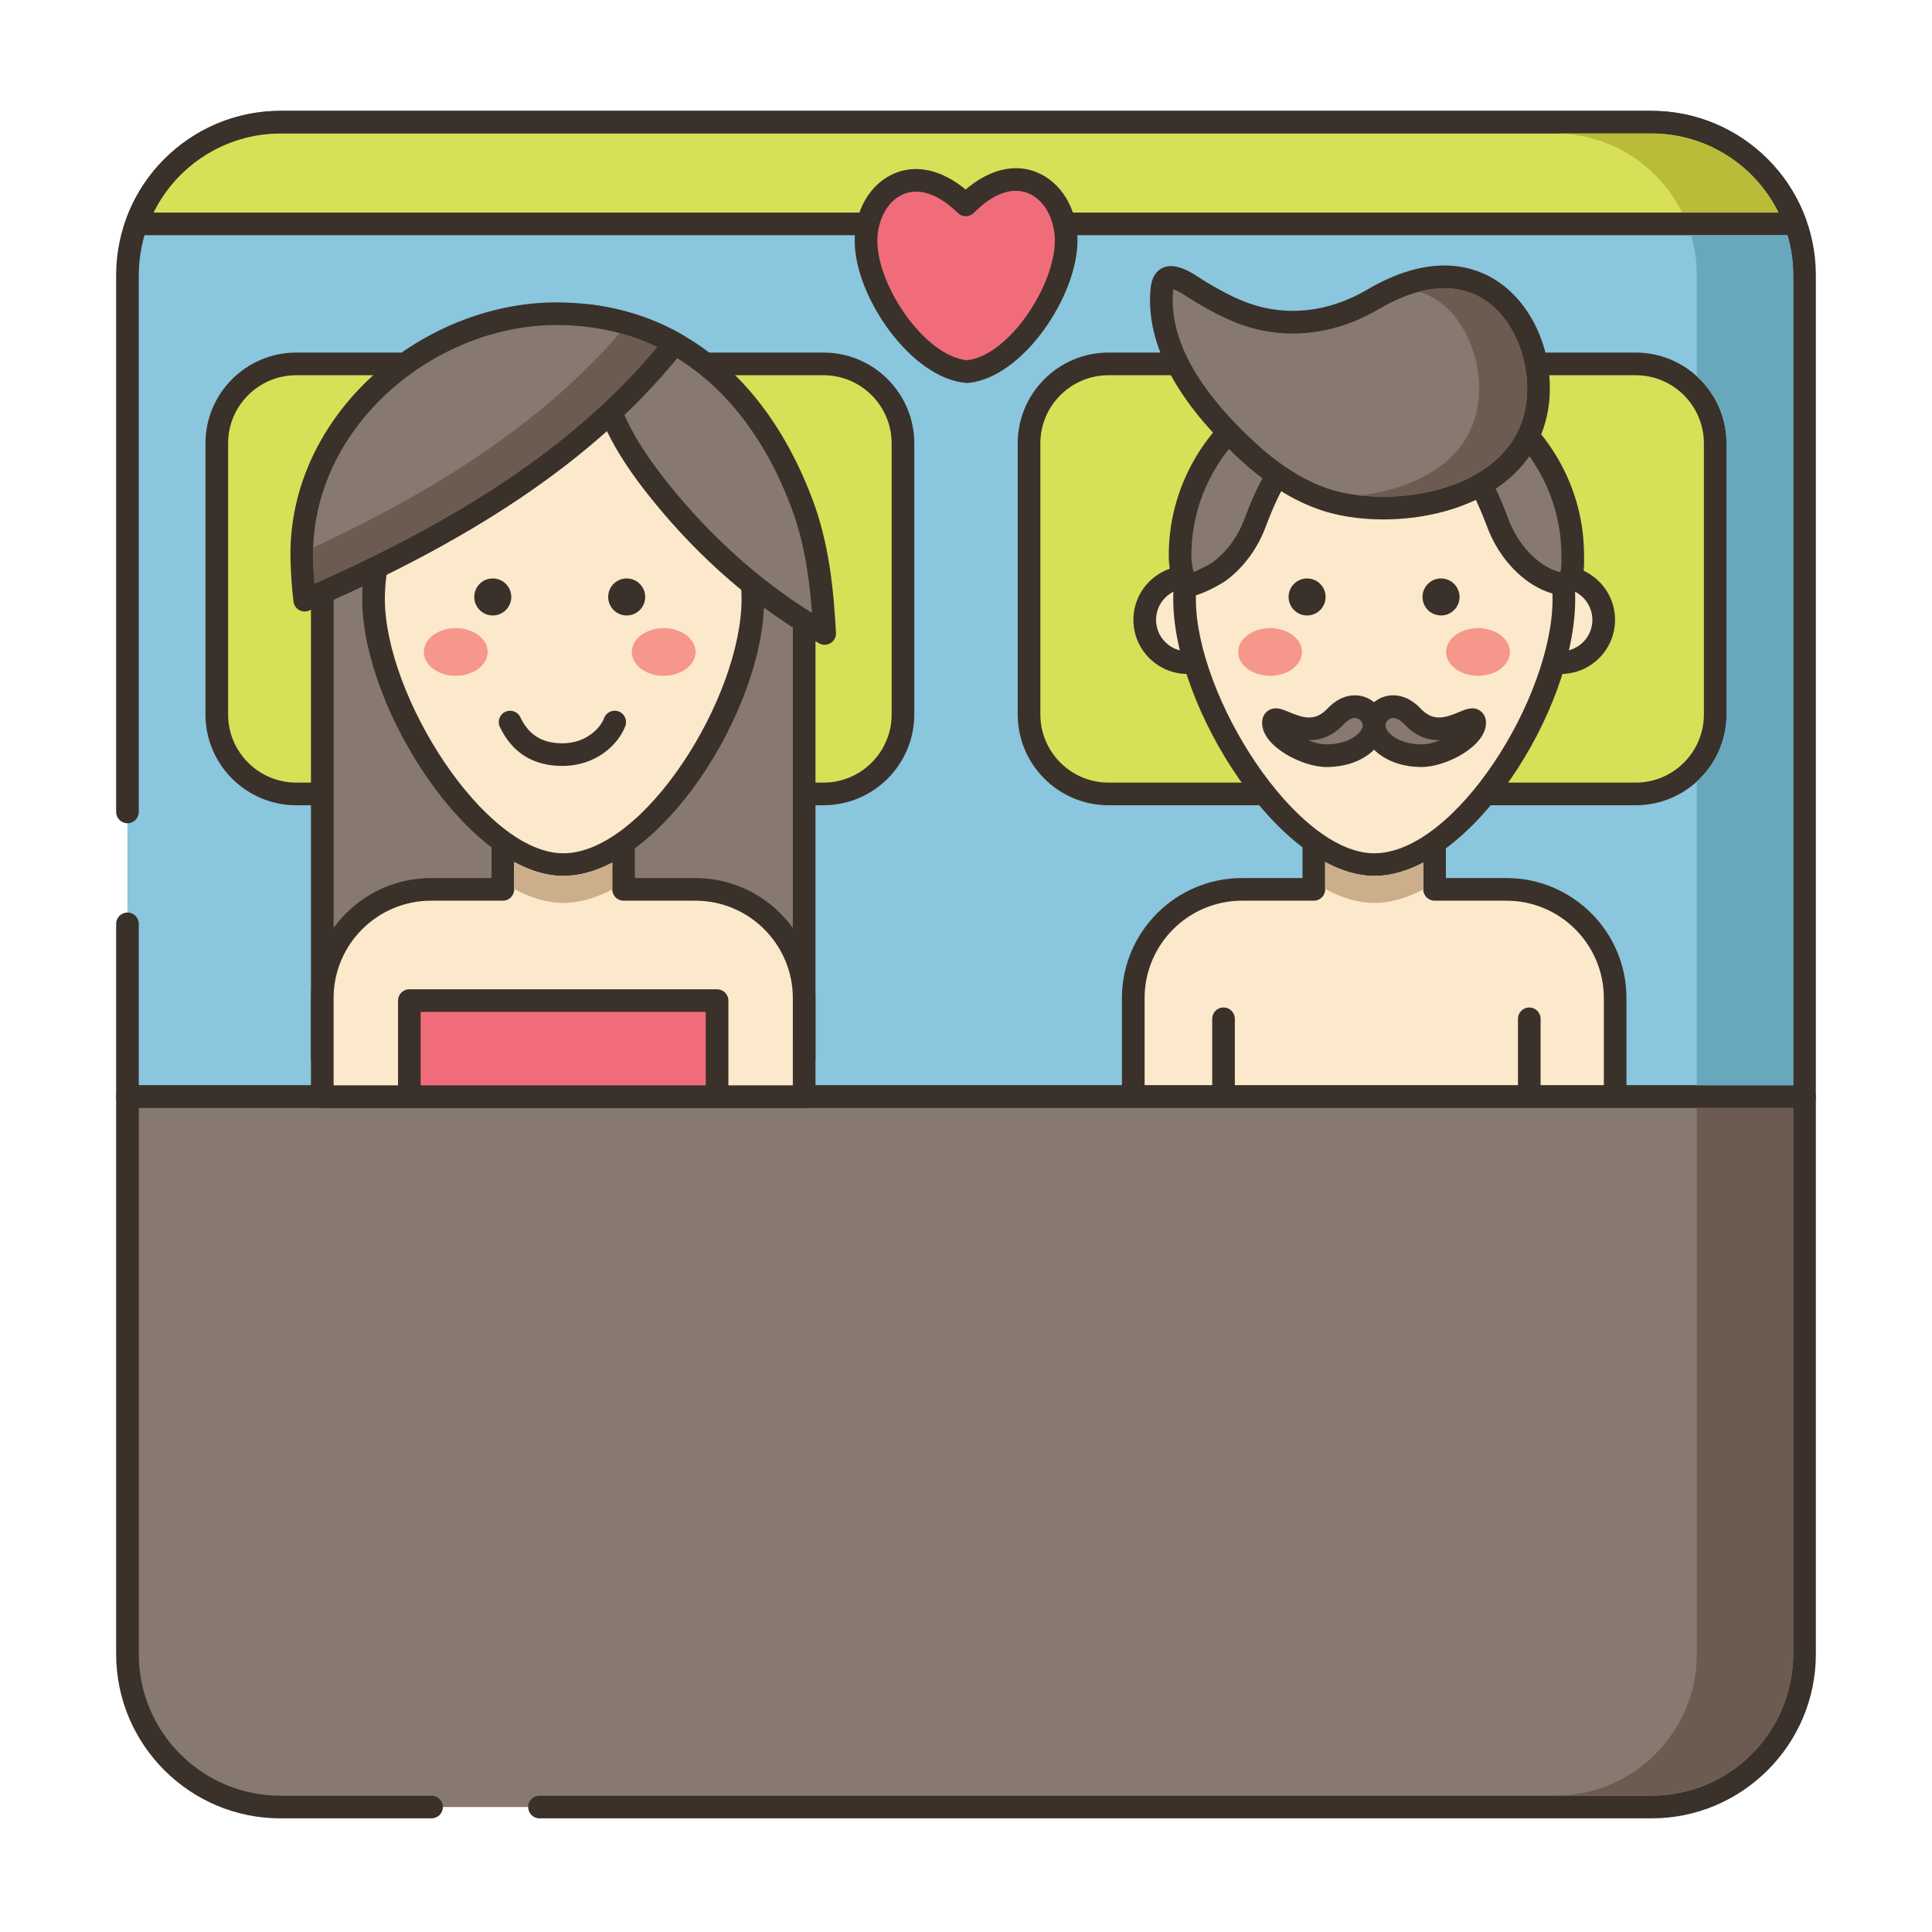 <?xml version="1.0" ?><svg id="Layer_1" style="enable-background:new 0 0 256 256;" version="1.1" viewBox="0 0 256 256" xml:space="preserve" xmlns="http://www.w3.org/2000/svg" xmlns:xlink="http://www.w3.org/1999/xlink"><style type="text/css">
	.st0{fill:#D7E057;}
	.st1{fill:#3A312A;}
	.st2{fill:#B9BC39;}
	.st3{fill:#8AC6DD;}
	.st4{fill:#87796F;}
	.st5{fill:#8AC6DD;stroke:#3A312A;stroke-width:3;stroke-linecap:round;stroke-linejoin:round;stroke-miterlimit:10;}
	.st6{fill:#F16C7A;}
	.st7{fill:#CE4E61;}
	.st8{fill:#68A8BC;}
	.st9{fill:#6B5B51;}
	.st10{fill:#FCE8CB;}
	.st11{fill:#CCAE8B;}
	.st12{fill-rule:evenodd;clip-rule:evenodd;fill:#FCE8CB;}
	.st13{fill:#F5978A;}
	.st14{fill:#FCE8CB;stroke:#3A312A;stroke-width:3;stroke-linecap:round;stroke-linejoin:round;stroke-miterlimit:10;}
	.st15{fill-rule:evenodd;clip-rule:evenodd;fill:#F16C7A;}
	.st16{fill-rule:evenodd;clip-rule:evenodd;fill:#D7E057;}
</style><g><g><g><path class="st3" d="M218.846,16.193H37.154c-11.191,0-20.264,9.072-20.264,20.264v108.854h222.22V36.457     C239.11,25.265,230.038,16.193,218.846,16.193z"/></g></g><g><g><path class="st1" d="M218.847,14.693H37.154c-12,0-21.764,9.763-21.764,21.763v71.13c0,0.828,0.671,1.5,1.5,1.5     s1.5-0.672,1.5-1.5v-71.13c0-10.346,8.417-18.763,18.764-18.763h181.693c10.347,0,18.764,8.417,18.764,18.763v107.354H18.39     v-21.396c0-0.828-0.671-1.5-1.5-1.5s-1.5,0.672-1.5,1.5v22.896c0,0.828,0.671,1.5,1.5,1.5h222.22c0.828,0,1.5-0.672,1.5-1.5     V36.456C240.61,24.456,230.848,14.693,218.847,14.693z"/></g></g><g><g><path class="st0" d="M218.846,16.193H37.154c-8.806,0-16.273,5.626-19.063,13.474h219.819     C235.12,21.819,227.652,16.193,218.846,16.193z"/></g></g><g><g><path class="st1" d="M239.322,29.164c-3.076-8.655-11.305-14.471-20.476-14.471H37.154c-9.171,0-17.4,5.815-20.477,14.471     c-0.163,0.459-0.093,0.969,0.188,1.367c0.281,0.398,0.738,0.635,1.226,0.635h219.818c0.487,0,0.944-0.236,1.226-0.635     S239.485,29.623,239.322,29.164z M20.35,28.166c3.124-6.343,9.629-10.473,16.804-10.473h181.693     c7.175,0,13.681,4.13,16.804,10.473H20.35z"/></g></g><g><g><path class="st0" d="M109.119,48.219H39.253c-5.814,0-10.528,4.713-10.528,10.528V94.67c0,5.814,4.713,10.528,10.528,10.528     h69.866c5.814,0,10.528-4.713,10.528-10.528V58.747C119.647,52.932,114.934,48.219,109.119,48.219z"/></g></g><g><g><path class="st1" d="M109.119,46.719H39.253c-6.632,0-12.028,5.396-12.028,12.027v35.925c0,6.632,5.396,12.027,12.028,12.027     h69.866c6.632,0,12.028-5.396,12.028-12.027V58.746C121.147,52.114,115.751,46.719,109.119,46.719z M118.147,94.671     c0,4.978-4.05,9.027-9.028,9.027H39.253c-4.978,0-9.028-4.05-9.028-9.027V58.746c0-4.978,4.05-9.027,9.028-9.027h69.866     c4.978,0,9.028,4.05,9.028,9.027V94.671z"/></g></g><g><g><path class="st0" d="M216.747,48.219h-69.866c-5.814,0-10.528,4.713-10.528,10.528V94.67c0,5.814,4.714,10.528,10.528,10.528     h69.866c5.814,0,10.528-4.713,10.528-10.528V58.747C227.274,52.932,222.561,48.219,216.747,48.219z"/></g></g><g><g><path class="st1" d="M216.746,46.719h-69.865c-6.633,0-12.028,5.396-12.028,12.027v35.925c0,6.632,5.396,12.027,12.028,12.027     h69.865c6.633,0,12.028-5.396,12.028-12.027V58.746C228.774,52.114,223.379,46.719,216.746,46.719z M225.774,94.671     c0,4.978-4.05,9.027-9.028,9.027h-69.865c-4.979,0-9.028-4.05-9.028-9.027V58.746c0-4.978,4.05-9.027,9.028-9.027h69.865     c4.979,0,9.028,4.05,9.028,9.027V94.671z"/></g></g><g><g><path class="st10" d="M199.609,117.847h-9.521v-6.215h-15.995v6.215h-9.521c-7.957,0-14.407,6.45-14.407,14.407v13.057h63.852     v-13.057C214.017,124.297,207.566,117.847,199.609,117.847z"/></g></g><g><g><path class="st1" d="M199.609,116.347h-8.021v-4.715c0-0.828-0.672-1.5-1.5-1.5h-15.996c-0.828,0-1.5,0.672-1.5,1.5v4.715h-8.021     c-8.771,0-15.907,7.136-15.907,15.907v13.058c0,0.828,0.672,1.5,1.5,1.5h63.852c0.828,0,1.5-0.672,1.5-1.5v-13.058     C215.517,123.482,208.381,116.347,199.609,116.347z M212.517,143.812h-60.852v-11.558c0-7.117,5.79-12.907,12.907-12.907h9.521     c0.828,0,1.5-0.672,1.5-1.5v-4.715h12.996v4.715c0,0.828,0.672,1.5,1.5,1.5h9.521c7.117,0,12.907,5.79,12.907,12.907V143.812z"/></g></g><g><g><circle class="st12" cx="157.351" cy="82.134" r="5.669"/></g></g><g><g><path class="st1" d="M157.351,74.965c-3.953,0-7.169,3.216-7.169,7.169s3.216,7.169,7.169,7.169s7.169-3.216,7.169-7.169     S161.304,74.965,157.351,74.965z M157.351,86.303c-2.299,0-4.169-1.87-4.169-4.169s1.87-4.169,4.169-4.169     s4.169,1.87,4.169,4.169S159.649,86.303,157.351,86.303z"/></g></g><g><g><circle class="st12" cx="206.831" cy="82.134" r="5.669"/></g></g><g><g><path class="st1" d="M206.831,74.965c-3.953,0-7.169,3.216-7.169,7.169s3.216,7.169,7.169,7.169S214,86.087,214,82.134     S210.784,74.965,206.831,74.965z M206.831,86.303c-2.299,0-4.169-1.87-4.169-4.169s1.87-4.169,4.169-4.169S211,79.835,211,82.134     S209.13,86.303,206.831,86.303z"/></g></g><g><g><path class="st10" d="M182.091,54.251c-13.88,0-25.131,11.251-25.131,25.131c0,13.879,13.902,35.183,25.131,35.183     c11.764,0,25.131-21.304,25.131-35.183C207.222,65.502,195.97,54.251,182.091,54.251z"/></g></g><g><g><path class="st1" d="M182.091,52.751c-14.685,0-26.631,11.946-26.631,26.631c0,14.484,14.284,36.684,26.631,36.684     c12.603,0,26.631-21.865,26.631-36.684C208.722,64.697,196.775,52.751,182.091,52.751z M182.091,113.065     c-10.43,0-23.631-20.885-23.631-33.684c0-13.03,10.601-23.631,23.631-23.631s23.631,10.601,23.631,23.631     C205.722,92.377,192.818,113.065,182.091,113.065z"/></g></g><g><g><path class="st4" d="M208.392,73.573c0-13.734-11.646-24.869-26.011-24.869s-26.011,11.134-26.011,24.869     c0,1.453,0.263,2.537,0.752,3.89c0.23,0.638,3.955-1.399,4.272-1.623c1.586-1.117,2.882-2.63,3.851-4.303     c0.401-0.696,0.735-1.404,1.003-2.112c0.857-2.259,3.187-8.545,5.552-8.052c3.172,0.661,6.767,1.035,10.581,1.035     s7.409-0.374,10.581-1.035c2.365-0.493,4.695,5.792,5.552,8.052c0.269,0.708,0.603,1.416,1.003,2.112     c1.6,2.768,4.303,5.403,7.591,5.882c0.008-0.159,0.209-0.213,0.358-0.267C208.543,76.762,208.392,74.436,208.392,73.573z"/></g></g><g><g><path class="st1" d="M209.896,73.843l-0.003-0.27c0-14.54-12.342-26.369-27.512-26.369s-27.512,11.829-27.512,26.369     c0,1.721,0.336,3.004,0.841,4.4c0.178,0.491,0.571,0.865,1.081,1.025c0.155,0.049,0.33,0.071,0.521,0.071     c1.797,0,4.913-1.98,4.945-2.003c1.677-1.18,3.159-2.832,4.288-4.781c0.433-0.753,0.805-1.536,1.104-2.328l0.055-0.144     c2.348-6.191,3.544-6.9,3.79-6.972c3.396,0.707,7.059,1.066,10.887,1.066s7.491-0.359,10.822-1.064     c0.311,0.069,1.507,0.778,3.854,6.97l0.055,0.144c0.3,0.792,0.672,1.575,1.106,2.331c2.116,3.658,5.358,6.132,8.673,6.615     c0.415,0.063,0.84-0.056,1.166-0.323c0.036-0.029,0.071-0.061,0.104-0.093C209.952,77.681,209.915,75.197,209.896,73.843z      M206.75,75.821c0,0-0.001,0-0.002,0.001c-2.221-0.552-4.403-2.392-5.93-5.032c-0.354-0.614-0.657-1.253-0.901-1.896     l-0.054-0.143c-1.766-4.656-3.786-8.909-6.605-8.909c-0.197,0-0.397,0.021-0.602,0.063c-6.301,1.314-14.251,1.314-20.55,0     c-3.138-0.644-5.319,3.864-7.208,8.846l-0.054,0.143c-0.244,0.644-0.547,1.282-0.898,1.893c-0.91,1.572-2.092,2.896-3.396,3.813     c-0.376,0.243-1.538,0.846-2.389,1.206c-0.189-0.699-0.293-1.387-0.293-2.232c0-12.886,10.996-23.369,24.512-23.369     s24.512,10.483,24.512,23.369l0.003,0.313C206.91,74.875,206.861,75.523,206.75,75.821z M207.883,78.597l-0.538-1.4l0.629,1.357     C207.942,78.571,207.912,78.586,207.883,78.597z"/></g></g><g><g><path class="st1" d="M162.124,133.494c-0.828,0-1.5,0.672-1.5,1.5v10.319c0,0.828,0.672,1.5,1.5,1.5s1.5-0.672,1.5-1.5v-10.319     C163.624,134.166,162.952,133.494,162.124,133.494z"/></g></g><g><g><path class="st1" d="M202.638,133.494c-0.828,0-1.5,0.672-1.5,1.5v10.319c0,0.828,0.672,1.5,1.5,1.5s1.5-0.672,1.5-1.5v-10.319     C204.138,134.166,203.466,133.494,202.638,133.494z"/></g></g><g><g><path class="st4" d="M187.189,94.955c-2.576-2.717-5.119-0.699-5.119,1.16c0,1.86,2.437,4.018,6.314,4.018     c2.87,0,7.019-2.489,7.019-4.349S191.039,99.016,187.189,94.955z"/></g></g><g><g><path class="st1" d="M196.092,94.159c-0.896-0.594-1.849-0.19-2.771,0.198c-1.875,0.789-3.438,1.261-5.043-0.435     c-2.211-2.331-4.331-1.833-5.139-1.51c-1.513,0.604-2.569,2.126-2.569,3.702c0,2.653,2.987,5.518,7.813,5.518     c3.209,0,8.519-2.733,8.519-5.849C196.902,94.838,196.395,94.36,196.092,94.159z M188.384,98.633     c-3.16,0-4.813-1.639-4.813-2.518c0-0.31,0.26-0.748,0.681-0.916c0.116-0.046,0.234-0.066,0.352-0.066     c0.589,0,1.172,0.51,1.498,0.854c1.571,1.656,3.216,2.133,4.712,2.087C190.013,98.407,189.159,98.633,188.384,98.633z"/></g></g><g><g><path class="st4" d="M176.951,94.955c-3.849,4.061-8.214-1.03-8.214,0.829s4.149,4.349,7.019,4.349     c3.876,0,6.313-2.158,6.313-4.018C182.07,94.256,179.527,92.238,176.951,94.955z"/></g></g><g><g><path class="st1" d="M181.001,92.413c-0.808-0.321-2.928-0.82-5.139,1.51c-1.605,1.695-3.169,1.224-5.044,0.435     c-0.921-0.389-1.877-0.792-2.771-0.198c-0.303,0.201-0.811,0.679-0.811,1.625c0,3.115,5.31,5.849,8.52,5.849     c4.826,0,7.813-2.864,7.813-5.518C183.57,94.539,182.514,93.017,181.001,92.413z M175.757,98.633c-0.775,0-1.63-0.226-2.43-0.559     c1.468,0.053,3.142-0.429,4.713-2.087c0.391-0.413,1.147-1.066,1.85-0.788c0.421,0.168,0.681,0.606,0.681,0.916     C180.57,96.994,178.917,98.633,175.757,98.633z"/></g></g><g><g><path class="st4" d="M181.911,39.678c-5.293,3.114-11.329,3.991-17.135,1.845c-2.009-0.742-3.885-1.772-5.721-2.866     c-1.081-0.644-2.373-1.693-3.655-1.879c-1.124-0.163-1.385,0.793-1.464,1.742c-0.69,8.387,5.7,16.06,11.494,21.365     c3.13,2.866,6.814,5.38,10.934,6.551c9.927,2.822,27.497-0.698,27.497-14.986C203.861,42.313,196.203,31.27,181.911,39.678z"/></g></g><g><g><path class="st1" d="M197.71,36.827c-3.219-1.842-8.704-3.064-16.56,1.558c-5.108,3.005-10.741,3.62-15.854,1.731     c-2.005-0.741-3.892-1.805-5.473-2.747c-0.24-0.144-0.49-0.308-0.749-0.478c-1.009-0.66-2.152-1.408-3.459-1.599     c-0.987-0.145-1.655,0.193-2.041,0.501c-0.882,0.702-1.069,1.821-1.134,2.603c-0.59,7.176,3.439,14.777,11.977,22.594     c3.792,3.473,7.674,5.791,11.537,6.888c2.153,0.612,4.685,0.949,7.345,0.948c5.435,0,11.407-1.401,15.792-4.714     c4.103-3.099,6.271-7.478,6.271-12.663C205.36,45.225,202.357,39.485,197.71,36.827z M197.282,61.719     c-5.688,4.297-14.813,4.895-20.508,3.273c-3.41-0.969-6.887-3.06-10.332-6.215c-7.816-7.157-11.521-13.932-11.012-20.135     c0.011-0.129,0.023-0.232,0.037-0.315c0.602,0.184,1.319,0.653,1.963,1.074c0.296,0.194,0.582,0.381,0.856,0.544     c1.698,1.013,3.735,2.159,5.969,2.985c5.975,2.206,12.515,1.513,18.416-1.96c5.235-3.08,9.922-3.613,13.549-1.539     c4.241,2.426,6.141,7.783,6.141,12.018C202.361,55.718,200.652,59.173,197.282,61.719z"/></g></g><g><g><path class="st1" d="M173.198,76.646c-1.355,0-2.453,1.098-2.453,2.453c0,1.354,1.098,2.453,2.453,2.453     c1.355,0,2.453-1.098,2.453-2.453C175.651,77.744,174.552,76.646,173.198,76.646z"/></g></g><g><g><path class="st1" d="M190.943,76.646c-1.355,0-2.453,1.098-2.453,2.453c0,1.354,1.098,2.453,2.453,2.453s2.453-1.098,2.453-2.453     C193.396,77.744,192.298,76.646,190.943,76.646z"/></g></g><g><g><path class="st13" d="M168.295,83.232c-2.333,0-4.225,1.414-4.225,3.158c0,1.745,1.892,3.159,4.225,3.159     c2.334,0,4.225-1.414,4.225-3.159C172.521,84.646,170.629,83.232,168.295,83.232z"/></g></g><g><g><path class="st13" d="M195.845,83.232c-2.333,0-4.225,1.414-4.225,3.158c0,1.745,1.892,3.159,4.225,3.159     c2.334,0,4.225-1.414,4.225-3.159C200.071,84.646,198.179,83.232,195.845,83.232z"/></g></g><g><g><path class="st9" d="M196.22,39.431c-2.33-1.33-5.09-1.59-8.16-0.79c0.62,0.2,1.22,0.46,1.79,0.79     c4.25,2.43,6.14,7.78,6.14,12.02c0,4.27-1.7,7.72-5.07,10.27c-2.98,2.25-6.91,3.49-10.79,3.92c5.5,0.64,12.48-0.4,17.15-3.92     c3.37-2.55,5.08-6,5.08-10.27C202.36,47.211,200.46,41.861,196.22,39.431z"/></g></g><g><g><path class="st11" d="M182.09,116.061c-2.14,0-4.33-0.67-6.5-1.85v3.58c2.17,1.17,4.36,1.85,6.5,1.85c2.15,0,4.34-0.65,6.5-1.78     v-3.57C186.43,115.421,184.24,116.061,182.09,116.061z"/></g></g><g><g><path class="st6" d="M127.971,27.154c-6.984-6.867-13.274-1.741-13.218,4.867c0.056,6.602,6.875,16.732,13.406,17.221     c6.522-0.6,13.167-10.845,13.111-17.446C141.214,25.188,134.838,20.17,127.971,27.154z"/></g></g><g><g><path class="st1" d="M137.35,22.814c-2.941-1.19-6.31-0.348-9.396,2.303c-3.131-2.599-6.512-3.383-9.434-2.143     c-3.235,1.372-5.302,4.928-5.267,9.06c0.063,7.364,7.529,18.161,14.794,18.704c0.037,0.003,0.075,0.004,0.112,0.004     c0.046,0,0.091-0.002,0.137-0.006c7.254-0.666,14.537-11.589,14.475-18.953C142.735,27.651,140.607,24.131,137.35,22.814z      M128.146,47.735c-5.596-0.547-11.842-9.773-11.893-15.727c-0.024-2.869,1.357-5.39,3.439-6.272     c0.54-0.229,1.108-0.342,1.699-0.342c1.725,0,3.633,0.966,5.529,2.829c0.284,0.279,0.646,0.434,1.064,0.431     c0.398-0.004,0.778-0.165,1.057-0.448c2.5-2.543,5.051-3.472,7.185-2.61c2.096,0.848,3.521,3.344,3.545,6.213     C139.82,37.763,133.731,47.094,128.146,47.735z"/></g></g><g><g><path class="st4" d="M16.89,145.311v73.866c0,11.191,9.072,20.264,20.264,20.264h181.693c11.191,0,20.264-9.073,20.264-20.264     v-73.866H16.89z"/></g></g><g><g><path class="st1" d="M239.11,143.811H16.89c-0.829,0-1.5,0.672-1.5,1.5v73.866c0,12.001,9.763,21.764,21.764,21.764h20.028     c0.829,0,1.5-0.672,1.5-1.5s-0.671-1.5-1.5-1.5H37.154c-10.346,0-18.764-8.417-18.764-18.764v-72.366h219.22v72.366     c0,10.347-8.417,18.764-18.764,18.764H71.484c-0.829,0-1.5,0.672-1.5,1.5s0.671,1.5,1.5,1.5h147.363     c12.001,0,21.764-9.763,21.764-21.764v-73.866C240.61,144.482,239.938,143.811,239.11,143.811z"/></g></g><g><g><rect class="st4" height="69.634" width="63.852" x="42.703" y="70.52"/></g></g><g><g><path class="st1" d="M106.555,69.02H42.703c-0.829,0-1.5,0.672-1.5,1.5v69.634c0,0.828,0.671,1.5,1.5,1.5h63.852     c0.829,0,1.5-0.672,1.5-1.5V70.52C108.055,69.691,107.383,69.02,106.555,69.02z M105.055,138.653H44.203V72.02h60.852V138.653z"/></g></g><g><g><path class="st10" d="M92.148,117.847h-9.521v-6.215H66.631v6.215H57.11c-7.957,0-14.407,6.45-14.407,14.407v13.057h63.852     v-13.057C106.555,124.297,100.104,117.847,92.148,117.847z"/></g></g><g><g><path class="st1" d="M92.147,116.347h-8.021v-4.715c0-0.828-0.671-1.5-1.5-1.5H66.631c-0.829,0-1.5,0.672-1.5,1.5v4.715H57.11     c-8.771,0-15.907,7.136-15.907,15.907v13.058c0,0.828,0.671,1.5,1.5,1.5h63.852c0.829,0,1.5-0.672,1.5-1.5v-13.058     C108.055,123.482,100.919,116.347,92.147,116.347z M105.055,143.812H44.203v-11.558c0-7.117,5.79-12.907,12.907-12.907h9.521     c0.829,0,1.5-0.672,1.5-1.5v-4.715h12.995v4.715c0,0.828,0.671,1.5,1.5,1.5h9.521c7.117,0,12.907,5.79,12.907,12.907V143.812z"/></g></g><g><g><rect class="st6" height="12.726" width="40.777" x="54.24" y="132.585"/></g></g><g><g><path class="st1" d="M95.018,131.085H54.24c-0.829,0-1.5,0.672-1.5,1.5v12.726c0,0.828,0.671,1.5,1.5,1.5h40.777     c0.829,0,1.5-0.672,1.5-1.5v-12.726C96.518,131.757,95.846,131.085,95.018,131.085z M93.518,143.811H55.74v-9.726h37.777V143.811     z"/></g></g><g><g><path class="st10" d="M74.629,54.251c-13.879,0-25.131,11.251-25.131,25.131c0,13.879,13.902,35.183,25.131,35.183     c11.764,0,25.131-21.304,25.131-35.183C99.76,65.502,88.509,54.251,74.629,54.251z"/></g></g><g><g><path class="st1" d="M74.629,52.751c-14.684,0-26.631,11.946-26.631,26.631c0,14.484,14.284,36.684,26.631,36.684     c12.603,0,26.631-21.865,26.631-36.684C101.26,64.697,89.313,52.751,74.629,52.751z M74.629,113.065     c-10.429,0-23.631-20.885-23.631-33.684c0-13.03,10.601-23.631,23.631-23.631S98.26,66.352,98.26,79.382     C98.26,92.377,85.357,113.065,74.629,113.065z"/></g></g><g><g><path class="st1" d="M81.979,94.271c-0.776-0.295-1.641,0.102-1.931,0.878c-0.503,1.343-2.39,3.341-5.527,3.341     c-2.682,0-4.454-1.099-5.577-3.459c-0.355-0.748-1.251-1.065-1.999-0.71c-0.748,0.356-1.066,1.251-0.71,1.999     c1.632,3.431,4.42,5.17,8.286,5.17c4.367,0,7.382-2.741,8.336-5.288C83.148,95.425,82.755,94.561,81.979,94.271z"/></g></g><g><g><path class="st4" d="M108.464,75.438c-0.456-2.965-1.14-5.882-2.202-8.706c-4.939-13.181-14.273-23.278-28.413-24.922     c0.692,5.057,1.714,10.082,3.924,14.667c1.518,3.146,3.563,6.016,5.757,8.737c6.024,7.479,13.393,14.053,21.744,18.725     C109.117,81.084,108.897,78.238,108.464,75.438z"/></g></g><g><g><path class="st1" d="M109.947,75.209c-0.515-3.348-1.261-6.294-2.279-9.003C101.998,51.077,91.47,41.884,78.022,40.32     c-0.463-0.051-0.92,0.109-1.245,0.44c-0.325,0.331-0.478,0.794-0.415,1.253c0.633,4.623,1.61,10.034,4.06,15.115     c1.36,2.818,3.247,5.687,5.939,9.027c6.413,7.96,14.083,14.563,22.18,19.093c0.228,0.127,0.48,0.19,0.732,0.19     c0.276,0,0.552-0.076,0.794-0.228c0.464-0.289,0.734-0.809,0.704-1.354C110.641,81.465,110.428,78.32,109.947,75.209z      M88.698,64.273c-2.545-3.157-4.316-5.842-5.573-8.447c-1.934-4.012-2.888-8.328-3.5-12.235     c11.347,2.063,20.26,10.396,25.234,23.67c0.945,2.514,1.64,5.264,2.123,8.406c0.292,1.888,0.481,3.802,0.614,5.543     C100.72,76.95,94.229,71.141,88.698,64.273z"/></g></g><g><g><path class="st4" d="M73.689,41.567c-17.333,0-34.115,14.557-33.698,32.479c0.039,1.825,0.173,3.657,0.385,5.481     c18.528-8.006,36.6-18.395,49.017-34.028C84.911,42.982,79.682,41.567,73.689,41.567z"/></g></g><g><g><path class="st1" d="M90.866,45.21c-0.084-0.432-0.354-0.804-0.737-1.019c-4.875-2.736-10.405-4.124-16.439-4.124     c-9.325,0-18.954,4.158-25.759,11.123c-6.28,6.429-9.632,14.558-9.438,22.888c0.039,1.813,0.171,3.705,0.395,5.623     c0.055,0.471,0.329,0.888,0.74,1.125c0.231,0.134,0.49,0.201,0.75,0.201c0.202,0,0.405-0.041,0.595-0.123     c23.077-9.972,38.836-20.926,49.597-34.473C90.842,46.088,90.951,45.641,90.866,45.21z M41.665,77.327     c-0.093-1.127-0.151-2.236-0.174-3.316c-0.175-7.519,2.874-14.878,8.585-20.724c6.252-6.399,15.08-10.22,23.613-10.22     c4.863,0,9.355,0.979,13.38,2.912C76.96,58.117,62.445,68.137,41.665,77.327z"/></g></g><g><g><path class="st1" d="M65.294,76.646c-1.355,0-2.453,1.098-2.453,2.453c0,1.354,1.098,2.453,2.453,2.453     c1.355,0,2.453-1.098,2.453-2.453C67.747,77.744,66.648,76.646,65.294,76.646z"/></g></g><g><g><path class="st1" d="M83.039,76.646c-1.355,0-2.453,1.098-2.453,2.453c0,1.354,1.098,2.453,2.453,2.453     c1.355,0,2.453-1.098,2.453-2.453C85.492,77.744,84.394,76.646,83.039,76.646z"/></g></g><g><g><path class="st13" d="M60.391,83.232c-2.334,0-4.225,1.414-4.225,3.158c0,1.745,1.892,3.159,4.225,3.159s4.225-1.414,4.225-3.159     C64.617,84.646,62.725,83.232,60.391,83.232z"/></g></g><g><g><path class="st13" d="M87.942,83.232c-2.334,0-4.226,1.414-4.226,3.158c0,1.745,1.892,3.159,4.226,3.159     c2.333,0,4.225-1.414,4.225-3.159C92.167,84.646,90.275,83.232,87.942,83.232z"/></g></g><g><g><path class="st9" d="M82.11,44.151c-9.41,10.84-22.49,19.99-40.6,28.4c-0.03,0.49-0.03,0.97-0.02,1.46     c0.02,1.08,0.08,2.19,0.18,3.32c20.78-9.19,35.29-19.21,45.4-31.35C85.49,45.221,83.83,44.601,82.11,44.151z"/></g></g><g><g><path class="st11" d="M74.63,116.061c-2.14,0-4.33-0.67-6.5-1.85v3.58c2.17,1.17,4.36,1.85,6.5,1.85c2.15,0,4.34-0.65,6.5-1.78     v-3.57C78.97,115.421,76.78,116.061,74.63,116.061z"/></g></g><g><g><path class="st8" d="M236.84,31.17h-12.77c0.49,1.68,0.77,3.45,0.77,5.29v13.39c2.41,2.21,3.93,5.38,3.93,8.9v35.92     c0,3.52-1.52,6.69-3.93,8.89v40.25h12.77V36.46C237.61,34.62,237.33,32.85,236.84,31.17z"/></g></g><g><g><path class="st2" d="M218.85,17.69h-12.77c7.17,0,13.68,4.13,16.8,10.48h12.77C232.53,21.82,226.02,17.69,218.85,17.69z"/></g></g><g><g><path class="st9" d="M224.84,146.81v72.37c0,10.34-8.42,18.76-18.76,18.76h12.77c10.34,0,18.76-8.42,18.76-18.76v-72.37H224.84z"/></g></g></g></svg>